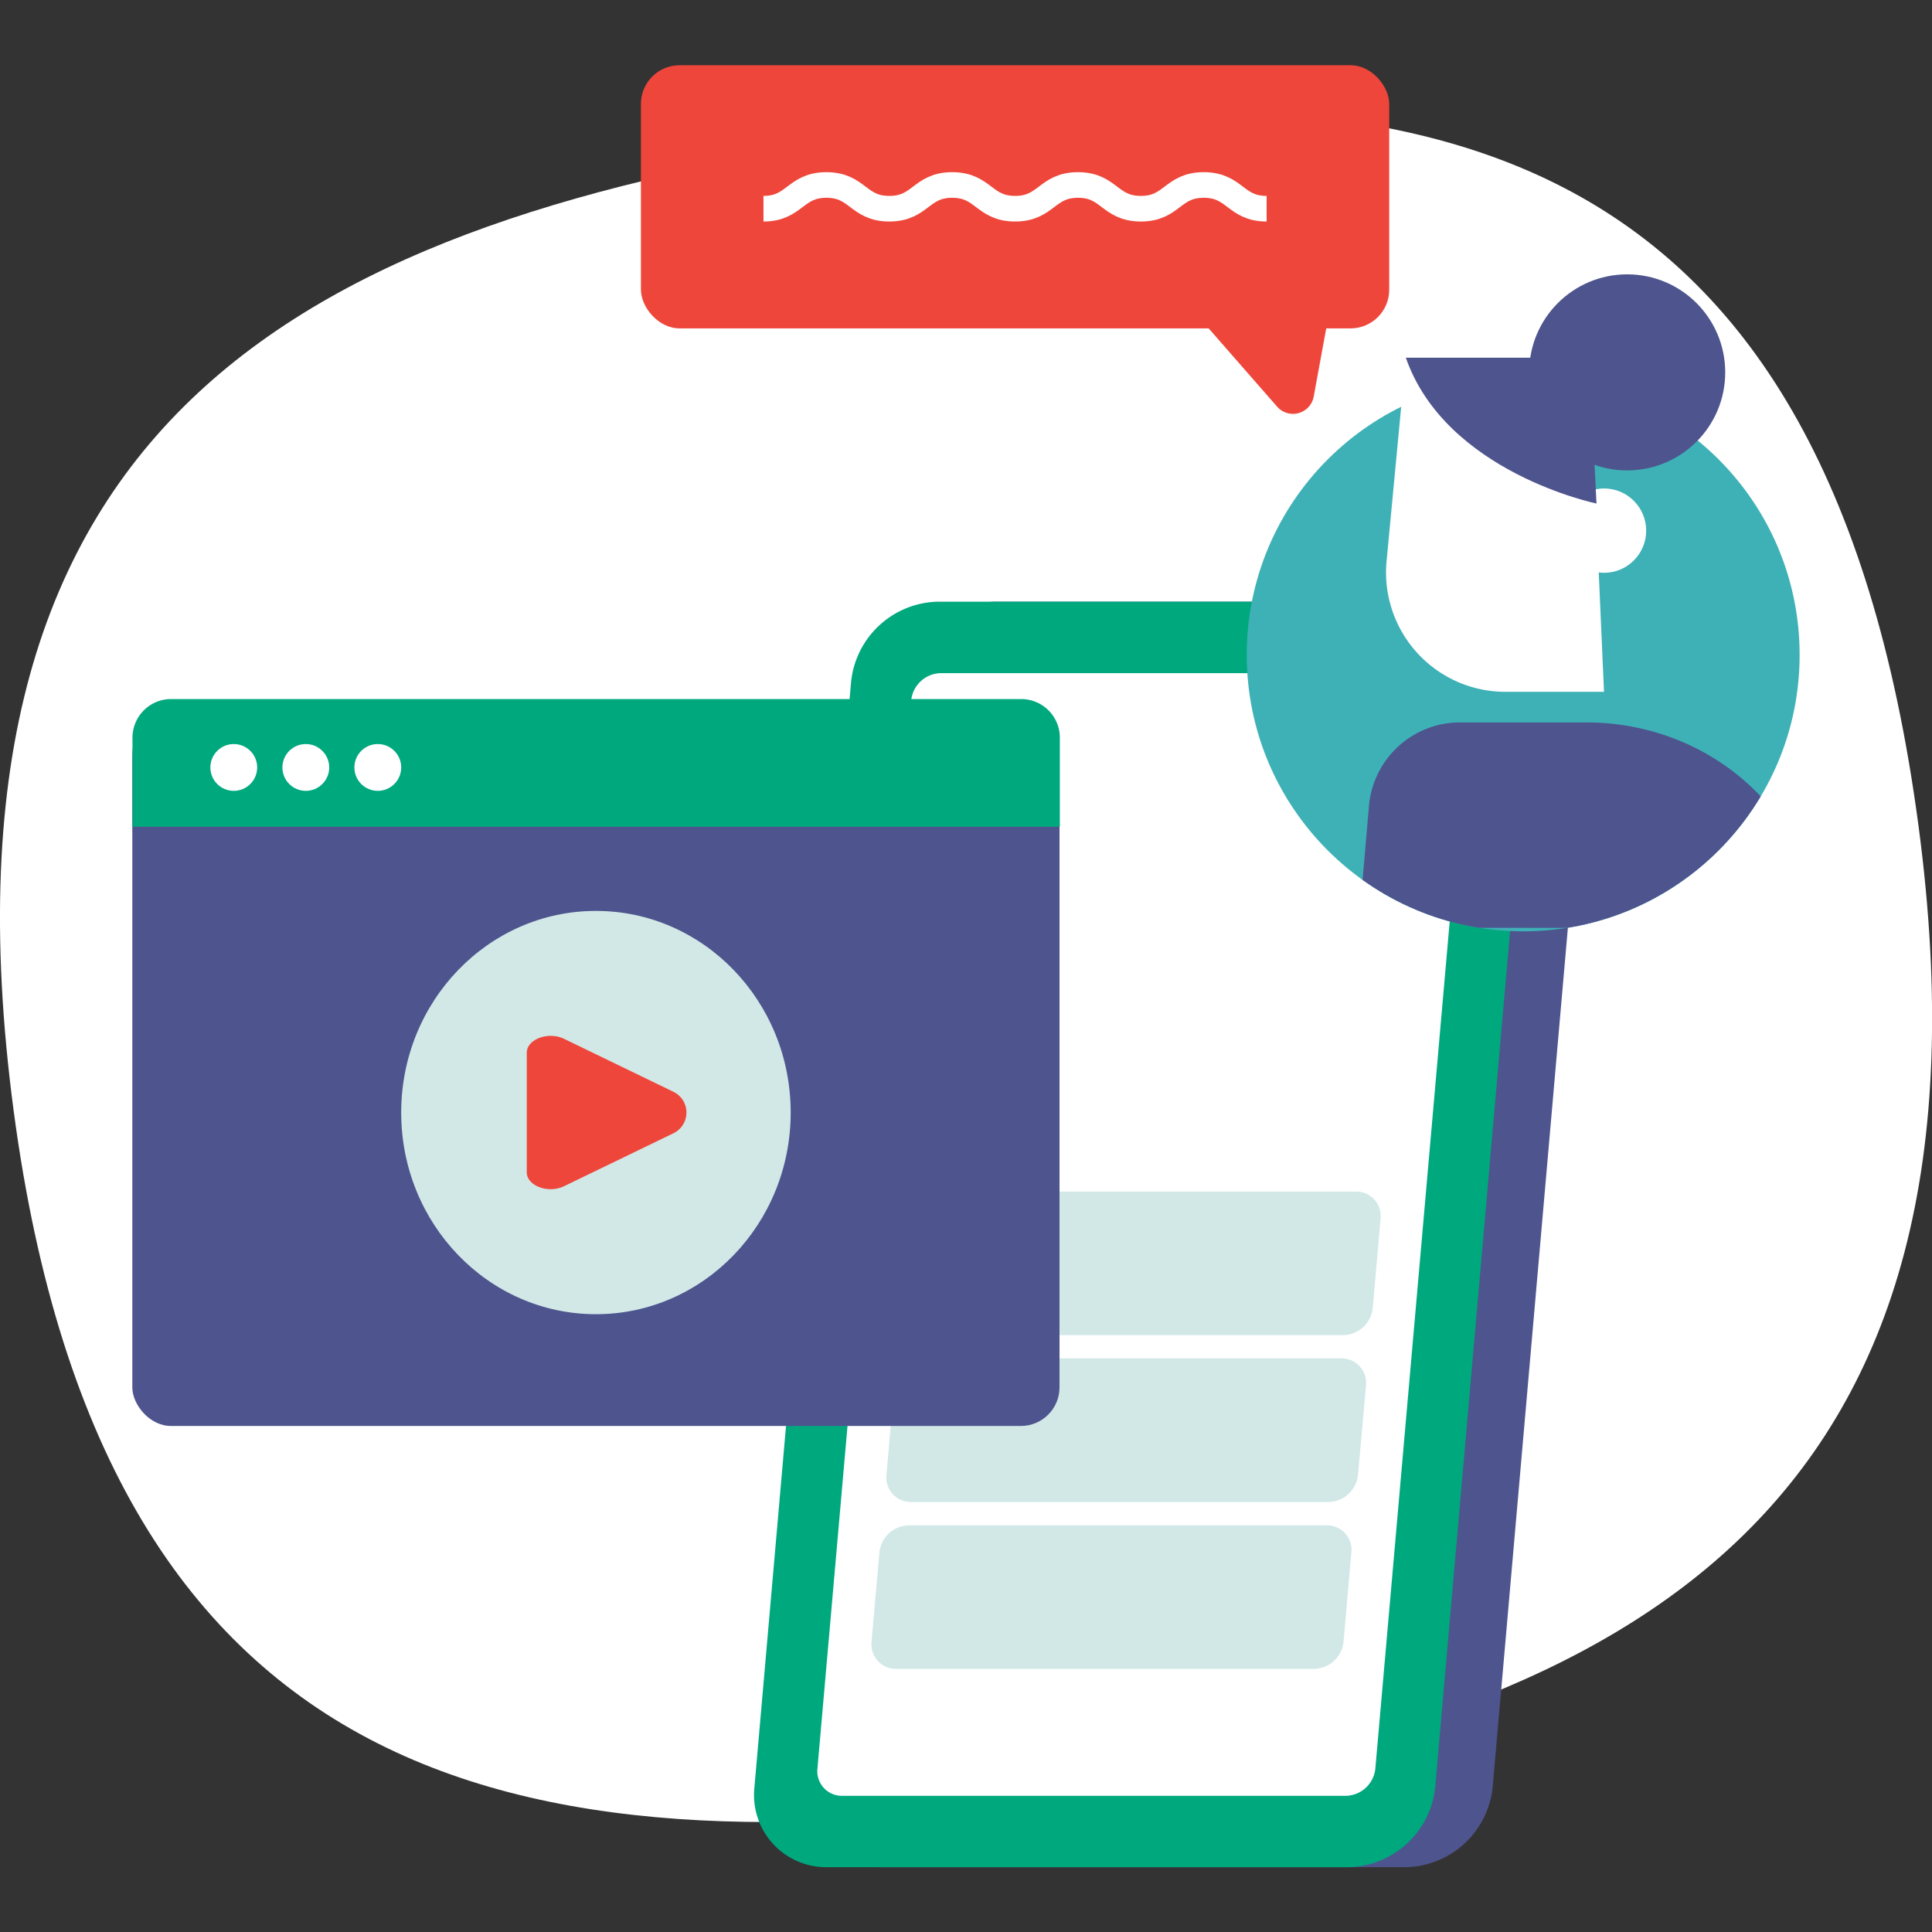 <svg xmlns="http://www.w3.org/2000/svg" xmlns:xlink="http://www.w3.org/1999/xlink" viewBox="0 0 350 350"><rect x="0" y="0" width="350" height="350" fill="#333333" stroke="none"/><defs><style>.cls-1,.cls-9{fill:none;}.cls-2{fill:#fff;}.cls-3{fill:#4e548d;}.cls-4{fill:#00a87e;}.cls-5{fill:#d1e8e7;}.cls-6{fill:#ef463b;}.cls-7{fill:#3eb1b7;}.cls-8{clip-path:url(#clip-path);}.cls-9{stroke:#fff;stroke-miterlimit:10;stroke-width:4.64px;}</style><clipPath id="clip-path"><circle class="cls-1" cx="275.94" cy="118.64" r="50.08"/></clipPath></defs><g id="artwork"><path class="cls-2" d="M2.48,201.28C-14.39,74.43,56.6,40.07,157.55,24.94c99.34-14.89,173.11-2.23,190,124.62,16.4,123.29-50.71,160.69-150,175.58C96.53,340.28,19.12,326.38,2.48,201.28Z"/><path class="cls-3" d="M147.05,323.79a13.08,13.08,0,0,0,13.2,14.47h94.43a16.15,16.15,0,0,0,15.73-14.47l17.53-200.31A13.09,13.09,0,0,0,274.73,109H180.31a16.17,16.17,0,0,0-15.74,14.47Z"/><path class="cls-4" d="M136.67,323.79a13.08,13.08,0,0,0,13.2,14.47H244.3A16.16,16.16,0,0,0,260,323.79l17.52-200.31A13.09,13.09,0,0,0,264.36,109H169.93a16.17,16.17,0,0,0-15.74,14.47Z"/><path class="cls-2" d="M243.86,325.33a5.49,5.49,0,0,0,5.29-4.87l17-193.65a4.45,4.45,0,0,0-4.44-4.86H170.37a5.49,5.49,0,0,0-5.29,4.86l-17,193.65a4.45,4.45,0,0,0,4.44,4.87Z"/><path class="cls-5" d="M167.67,241.87h75.67a5.48,5.48,0,0,0,5.35-4.92l1.41-16.17a4.43,4.43,0,0,0-4.49-4.92H170a5.47,5.47,0,0,0-5.35,4.92L163.18,237A4.45,4.45,0,0,0,167.67,241.87Z"/><path class="cls-5" d="M165,272.1h75.66a5.48,5.48,0,0,0,5.36-4.92L247.46,251a4.44,4.44,0,0,0-4.49-4.92H167.3A5.49,5.49,0,0,0,162,251l-1.41,16.17A4.43,4.43,0,0,0,165,272.1Z"/><path class="cls-5" d="M162.38,302.33h75.67a5.47,5.47,0,0,0,5.35-4.92l1.41-16.16a4.43,4.43,0,0,0-4.49-4.92H164.66a5.47,5.47,0,0,0-5.35,4.92l-1.42,16.16A4.44,4.44,0,0,0,162.38,302.33Z"/><rect class="cls-3" x="23.97" y="129.79" width="167.97" height="128.54" rx="7"/><ellipse class="cls-5" cx="107.96" cy="201.55" rx="35.28" ry="36.53"/><path class="cls-6" d="M95.43,190.72v21.65c0,2.46,3.89,3.91,6.76,2.52L122,205.3a4.17,4.17,0,0,0,0-7.51l-19.8-9.59C99.32,186.81,95.43,188.26,95.43,190.72Z"/><path class="cls-4" d="M31,126.64h154a7,7,0,0,1,7,7v16.13a0,0,0,0,1,0,0H24a0,0,0,0,1,0,0V133.64A7,7,0,0,1,31,126.64Z"/><circle class="cls-2" cx="42.35" cy="139.03" r="4.24"/><circle class="cls-2" cx="55.4" cy="139.03" r="4.24"/><circle class="cls-2" cx="68.44" cy="139.03" r="4.24"/><path class="cls-6" d="M237.76,46.62l-19.12,5.24c-2.17.59-2.52,4.39-.59,6.59l13.26,15.16A3.82,3.82,0,0,0,238,71.8L241.63,52C242.16,49.11,239.94,46,237.76,46.62Z"/><circle class="cls-7" cx="275.94" cy="118.64" r="50.08"/><path class="cls-2" d="M272.71,125.33h17.87L287.91,64.8H254.68l-3.49,36.88A21.62,21.62,0,0,0,272.71,125.33Z"/><circle class="cls-2" cx="290.58" cy="96.13" r="7.64"/><circle class="cls-3" cx="294.78" cy="67.46" r="17.76"/><path class="cls-3" d="M289.22,91.22s-27.28-5.61-34.54-26.42h33.23Z"/><rect class="cls-6" x="116.11" y="11.82" width="135.56" height="47.67" rx="7"/><g class="cls-8"><path class="cls-3" d="M246.1,168.07,248,146a16.57,16.57,0,0,1,16.51-15.13h22.86c20.5,0,38,13.86,41.56,32.85l.82,4.4Z"/></g><path class="cls-9" d="M229.46,37.81c-5.69,0-5.69-4.3-11.39-4.3s-5.69,4.3-11.39,4.3-5.7-4.3-11.39-4.3-5.7,4.3-11.39,4.3-5.7-4.3-11.4-4.3-5.69,4.3-11.39,4.3-5.7-4.3-11.4-4.3-5.7,4.3-11.4,4.3"/></g></svg>